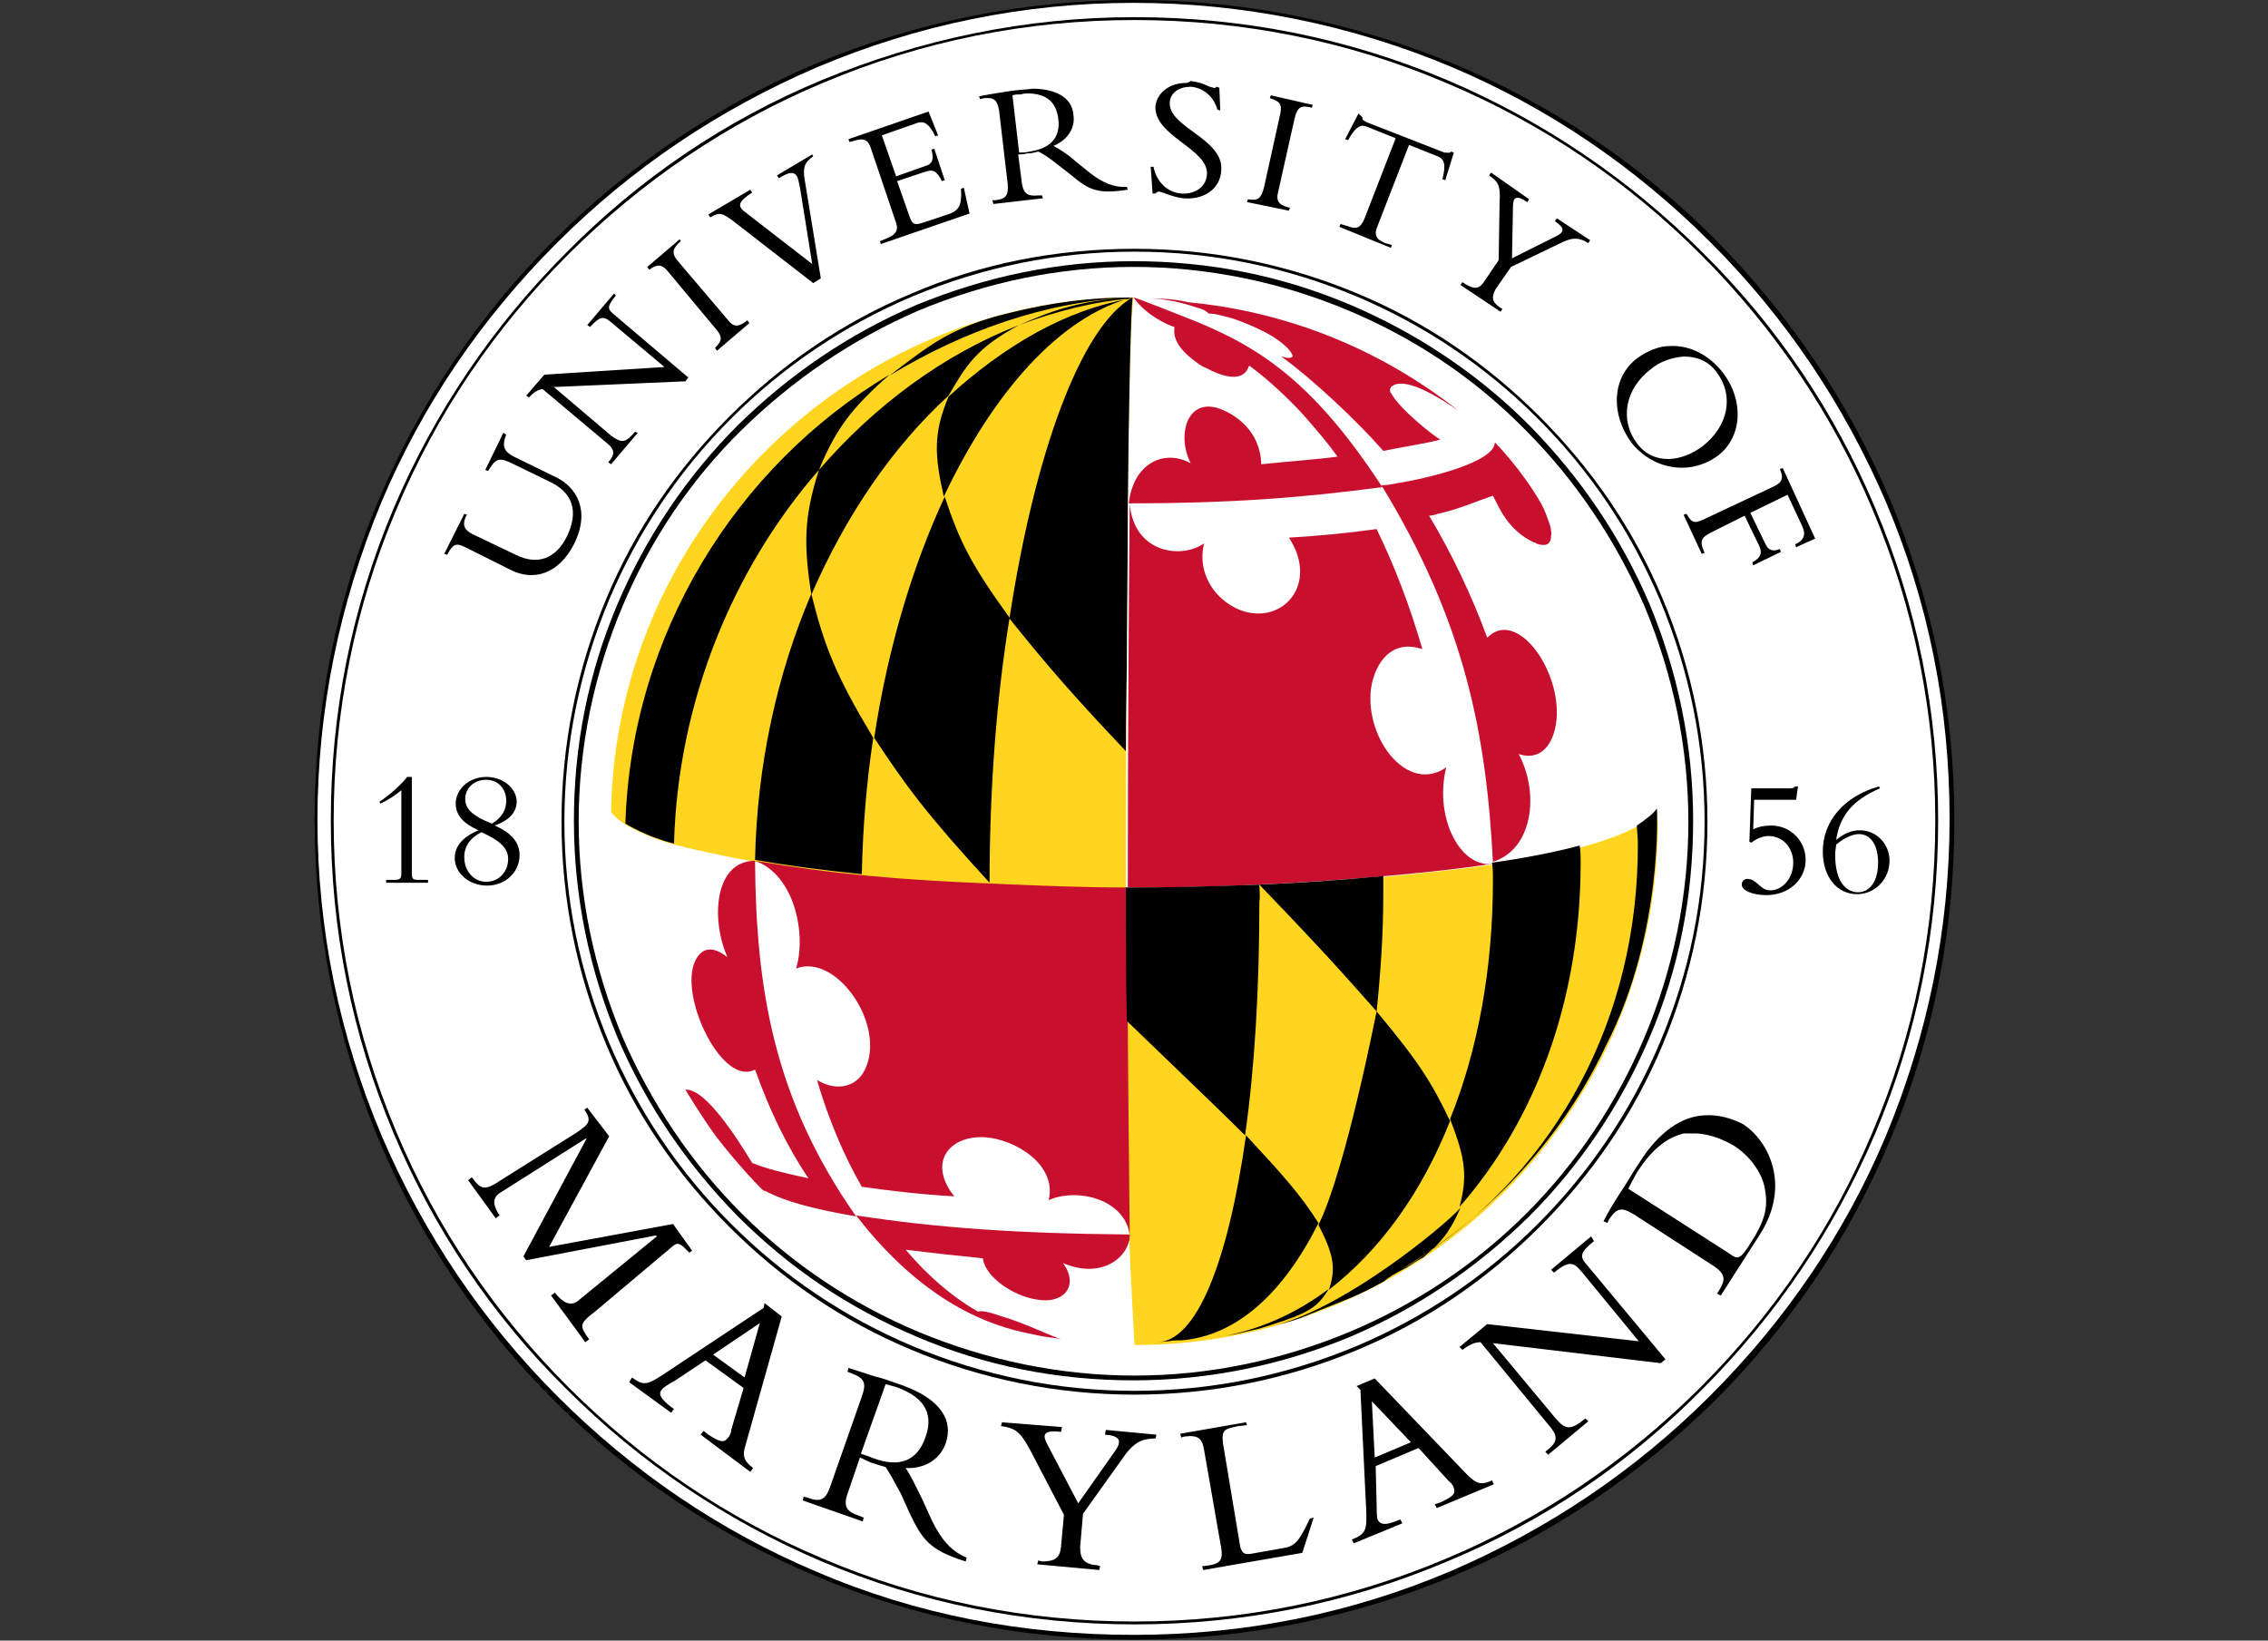 <?xml version="1.0" encoding="utf-8"?>
<!-- Generator: Adobe Illustrator 26.5.0, SVG Export Plug-In . SVG Version: 6.00 Build 0)  -->
<svg version="1.1" id="Layer_1" xmlns="http://www.w3.org/2000/svg" xmlns:xlink="http://www.w3.org/1999/xlink" x="0px" y="0px"
	 viewBox="0 0 237.9 172.1" style="enable-background:new 0 0 237.9 172.1;" xml:space="preserve">
<rect x="0" y="0" width="237.9" height="172.1" fill="#333333" stroke="none"/>
<style type="text/css">
	.st0{fill:#FFFFFF;}
	.st1{fill:#FFD520;}
	.st2{fill:#C8102E;}
</style>
<path d="M85.5,6.7C75.2,11.1,66,17.3,58.1,25.2C50.2,33.1,44,42.3,39.7,52.5c-4.5,10.6-6.7,21.9-6.7,33.5s2.3,22.9,6.7,33.5
	c4.3,10.2,10.5,19.5,18.4,27.4c7.9,7.9,17.1,14.1,27.4,18.4c10.6,4.5,21.9,6.7,33.5,6.7s22.9-2.3,33.5-6.7
	c10.2-4.3,19.5-10.6,27.4-18.4c7.9-7.9,14.1-17.1,18.4-27.4c4.5-10.6,6.7-21.9,6.7-33.5s-2.3-22.9-6.7-33.5
	c-4.3-10.2-10.5-19.4-18.4-27.4c-7.9-7.9-17.1-14.1-27.4-18.4C141.8,2.3,130.6,0,119,0S96.1,2.3,85.5,6.7"/>
<path class="st0" d="M85.7,164.9c-10.2-4.3-19.3-10.5-27.2-18.4c-7.9-7.9-14-17-18.4-27.2c-4.5-10.6-6.8-21.8-6.8-33.3
	s2.3-22.7,6.7-33.3c4.3-10.2,10.5-19.3,18.4-27.2c7.9-7.9,17-14,27.2-18.4c10.6-4.5,21.8-6.8,33.3-6.8s22.8,2.3,33.3,6.7
	c10.2,4.3,19.3,10.5,27.2,18.4c7.9,7.9,14,17,18.4,27.2c4.5,10.6,6.7,21.7,6.7,33.3s-2.3,22.7-6.7,33.3
	c-4.3,10.2-10.5,19.3-18.4,27.2c-7.9,7.9-17,14-27.2,18.4c-10.6,4.5-21.7,6.7-33.3,6.7S96.2,169.4,85.7,164.9"/>
<path d="M86.2,8.4c-10.1,4.2-19.1,10.3-26.8,18.1c-7.7,7.7-13.8,16.7-18.1,26.8c-4.4,10.4-6.6,21.4-6.6,32.8s2.2,22.4,6.6,32.8
	c4.2,10,10.3,19.1,18.1,26.8c7.7,7.7,16.7,13.8,26.8,18.1c10.4,4.4,21.4,6.6,32.8,6.6s22.4-2.2,32.8-6.6
	c10.1-4.2,19.1-10.3,26.8-18.1c7.7-7.7,13.8-16.7,18.1-26.8c4.4-10.4,6.6-21.4,6.6-32.8s-2.2-22.4-6.6-32.8
	c-4.2-10-10.3-19.1-18.1-26.8c-7.7-7.7-16.7-13.8-26.8-18.1c-10.4-4.4-21.4-6.6-32.8-6.6S96.6,4.1,86.2,8.4"/>
<path class="st0" d="M86.3,163.5c-10-4.2-19-10.3-26.7-18c-7.7-7.7-13.8-16.7-18-26.7C37.2,108.4,35,97.4,35,86.1s2.2-22.4,6.6-32.7
	c4.2-10,10.3-19,18-26.7c7.7-7.7,16.7-13.8,26.7-18c10.4-4.4,21.4-6.6,32.7-6.6s22.4,2.2,32.7,6.6c10,4.2,19,10.3,26.7,18
	c7.7,7.7,13.8,16.7,18,26.7c4.4,10.4,6.6,21.4,6.6,32.7s-2.2,22.4-6.6,32.7c-4.2,10-10.3,19-18,26.7c-7.7,7.7-16.7,13.8-26.7,18
	c-10.4,4.4-21.4,6.6-32.7,6.6S96.6,167.9,86.3,163.5"/>
<path d="M95.6,30.8c-7.2,3-13.6,7.4-19.1,12.9s-9.9,11.9-12.9,19.1c-3.1,7.4-4.7,15.3-4.7,23.4s1.6,16,4.7,23.4
	c3,7.2,7.4,13.6,12.9,19.1c5.5,5.5,11.9,9.9,19.1,12.9c7.4,3.1,15.3,4.7,23.4,4.7s16-1.6,23.4-4.7c7.2-3,13.6-7.4,19.1-12.9
	c5.5-5.5,9.9-11.9,12.9-19.1c3.1-7.4,4.7-15.3,4.7-23.4s-1.6-16-4.7-23.4c-3-7.2-7.4-13.6-12.9-19.1c-5.5-5.5-11.9-9.9-19.1-12.9
	c-7.4-3.1-15.3-4.7-23.4-4.7S103,27.6,95.6,30.8"/>
<path class="st0" d="M95.7,141.2c-7.1-3-13.5-7.3-19-12.8c-5.5-5.5-9.8-11.9-12.8-19c-3.1-7.4-4.7-15.2-4.7-23.2s1.6-15.9,4.7-23.3
	c3-7.1,7.3-13.5,12.8-19c5.5-5.5,11.9-9.8,19-12.8c7.4-3.1,15.2-4.7,23.3-4.7s15.9,1.6,23.3,4.7c7.1,3,13.5,7.3,19,12.8
	c5.5,5.5,9.8,11.9,12.8,19c3.1,7.4,4.7,15.2,4.7,23.3s-1.6,15.9-4.7,23.2c-3,7.1-7.3,13.5-12.8,19c-5.5,5.5-11.9,9.8-19,12.8
	c-7.4,3.1-15.2,4.7-23.3,4.7C110.9,145.9,103.1,144.3,95.7,141.2"/>
<path d="M96.1,32c-7,3-13.2,7.2-18.7,12.6c-5.4,5.4-9.6,11.7-12.6,18.7c-3.1,7.3-4.6,14.9-4.6,22.8s1.6,15.6,4.6,22.8
	c3,7,7.2,13.2,12.6,18.7c5.4,5.4,11.6,9.6,18.7,12.6c7.2,3.1,14.9,4.6,22.8,4.6s15.6-1.6,22.8-4.6c7-3,13.2-7.2,18.7-12.6
	c5.4-5.4,9.6-11.7,12.6-18.7c3.1-7.2,4.6-14.9,4.6-22.8s-1.6-15.6-4.6-22.8c-3-7-7.2-13.2-12.6-18.7c-5.4-5.4-11.7-9.6-18.7-12.6
	c-7.3-3.1-14.9-4.6-22.8-4.6C111,27.4,103.4,29,96.1,32"/>
<path class="st0" d="M96.3,139.7c-6.9-2.9-13.2-7.1-18.5-12.4c-5.3-5.3-9.5-11.6-12.5-18.5c-3-7.2-4.6-14.8-4.6-22.6
	s1.6-15.5,4.6-22.6c2.9-6.9,7.1-13.2,12.5-18.5s11.6-9.5,18.5-12.5c7.2-3,14.8-4.6,22.6-4.6s15.5,1.6,22.6,4.6
	c6.9,2.9,13.2,7.1,18.5,12.5c5.3,5.3,9.5,11.6,12.5,18.5c3,7.2,4.6,14.8,4.6,22.6s-1.6,15.5-4.6,22.6c-2.9,6.9-7.1,13.2-12.4,18.5
	s-11.6,9.5-18.5,12.4c-7.2,3-14.8,4.6-22.6,4.6S103.5,142.7,96.3,139.7"/>
<path class="st1" d="M118.9,31.2c-29.4,0-54.2,24-54.8,53.8v0.1c0,0.1,0.3,0.6,1.5,1.4c1.2,0.7,2.9,1.5,5.1,2.1
	c2.8,0.7,5.7,1.3,8.4,1.8h0.1c8.3,1.4,15,2,24.9,2.4c4.7,0.2,9.4,0.4,14,0.4c0-2.8,0-18.7,0.1-34.1c0-2,0.1-4.1,0.1-6.1
	C118.4,42.8,118.6,32.6,118.9,31.2 M173.8,84.9c0,0.2-1,1.1-2,1.7l-0.1,0.1c-1.4,0.8-3.4,1.5-5.9,2.2c-2.6,0.7-5.7,1.3-9.2,1.8
	c-3.5,0.5-7.4,0.9-11.5,1.3c-5.3,0.5-8.7,0.7-13,0.9c-4.5,0.2-9.2,0.3-14,0.3v1.8c0,4.3,0,8.4,0.1,12.2c0.1,21.1,0.1,21,0.8,33.9
	c30.3,0,54.9-24.6,54.9-54.8C173.8,86.1,173.8,85.3,173.8,84.9"/>
<path class="st2" d="M118.9,31.2L118.9,31.2c1.3,1.9,3.8,3,4.3,3.1c-0.1,0.7-0.1,2,2.3,3.7c0.4,0.3,0.7,0.5,1,0.6
	c3.6,1.9,4.3,0.4,4.5-0.2l0.1,0c1.1,0.8,3.2,2.5,5.6,5.1c1.4,1.6,2.6,3,3.6,4.4c-2.2,0.3-5.1,0.5-8,0.8c-0.1-3.5-2.7-5.2-4.3-5.8
	c-3.5-1.3-4.6,2.8-3.1,5.7c-2.7-1.5-6-0.1-6.5,4.2c10.9,0,18.3-0.6,26.6-1.7c-7-10.7-12.5-14.5-19.6-17.4
	C123.9,33.1,119.1,31.2,118.9,31.2L118.9,31.2L118.9,31.2z M144.9,51.1L144.9,51.1z M120.9,31.3c2.8,0.2,4.6,1,5.1,1.1
	c0.3,0.1,0.6,0.3,0.8,0.5h0.1c0.6,0,1.2,0.2,2,0.4c0.8,0.2,2.3,0.8,3.5,1.4c1.3,0.6,3.1,1.9,3.2,2.7c-0.3,0.2-0.4,0.2-1.2,0
	c3.2,2.3,7.9,6.7,10.7,9.9c1.9-0.4,4.7-0.8,6-1.2c-0.1,0.1-4.3-3.1-5.2-4.9c-0.1,0-0.1-0.2-0.1-0.4c0.1-0.1,0.1-0.2,0.1-0.2
	s0.1-0.1,0.3-0.2c0.6-0.3,2.2-0.5,6.8,2.7c-9.5-7.5-19.8-10.6-28.4-11.4C123.1,31.3,120.8,31.3,120.9,31.3L120.9,31.3L120.9,31.3z
	 M156.8,46.4c0,2.1-7.1,3.8-10.3,4.3c-0.5,0.1-1,0.2-1.5,0.2h-0.1l0,0l0,0c8.8,14.4,11,26.2,11.7,39.5l0,0c4.2-1.3,4.9-7.2,2.7-11.3
	c2.7,0.9,4.1-1.7,4-4.7c-0.2-5.1-4.5-10.4-7.3-7.5c-1.6-4.4-3.8-9-6.1-12.8c0.2,0,0.7-0.1,0.9-0.2c2-0.4,4.3-1.4,5.8-1.9
	c0.6,1.1,1.5,3.6,4.3,4.9c0.1,0,0.2,0,0.2,0.1c0.8,0.3,1.6,0.3,1.6-0.8c0.1-0.4-0.1-1.2-0.4-1.9c-0.2-0.6-0.4-1-0.6-1.4
	C159.6,49.2,156.8,46.4,156.8,46.4L156.8,46.4L156.8,46.4z M156.6,90.6c-0.3,0-0.7,0.1-0.9,0c-2.9-0.4-5.2-5.2-4-10.1
	c-4,2.8-8.5-2.9-7.9-8.2c0.4-2.8,2.2-5.3,5.4-4.2c-1.3-4.5-2.9-8.7-4.8-12.6c-2.8,0.4-5.9,0.7-9.2,0.9c2.9,4.4,0,8.5-4,7.9
	c-3-0.5-5.8-3.6-4.9-7.3c-2.4,1.7-7.4,1-7.8-4.2c-0.1,11.2-0.2,25.4-0.2,40.3C132.8,93.2,149.8,91.7,156.6,90.6L156.6,90.6
	L156.6,90.6z M79.2,90.3c4.2,1.5,5.4,7.8,4.3,11.3c4.1-1.6,9.2,5.5,7.4,10.2c-0.8,2.2-3,2.8-5.2,1.5c1.2,4.1,2.8,7.9,4.7,11.2
	c2.9,0.4,6.1,0.8,9.7,1c-2.8-3.5-0.6-6.4,3.2-6.2c3.2,0.2,7.6,2.9,6.7,6.6c2.9-1.3,7.9-0.2,8.5,3.6c-0.1-8.2-0.2-20.3-0.3-34.6v-1.8
	c-4.6,0-9.3-0.2-14-0.4C94.3,92.3,87.5,91.7,79.2,90.3L79.2,90.3L79.2,90.3z M79.2,90.3c-4.2,0-4.7,6-2.9,10.1
	c-2.3-1.8-3.2-0.1-3.5,0.7c-1.4,3.8,3,12.9,6.4,11.1c1.5,4.2,3.3,8,5.6,11.4c-2.4-0.5-4.4-1-5.9-1.6c-0.1-0.1-3.9-6.8-6.4-7.6
	c-0.2-0.1-0.6-0.1-0.6-0.1c0.1,0.2,1.6,2.7,3.2,4.9c2.3,3,4.9,5.7,5,5.7c0,0,0.2,0,0.5,0.2c1.8,0.9,4.5,1.7,9.2,2.5
	C81.1,115.2,79.3,103.6,79.2,90.3L79.2,90.3L79.2,90.3z M89.8,127.5c7.1,9.2,14.1,11.6,18.2,12.4c0.9,0.2,1.3,0.3,2.9,0.5l0.4,0.1
	c-2.1-0.8-4.1-1.8-6.2-2.4c-1.7-0.6-2.2-0.6-2.5-0.5c-2.8-1.6-5.3-3.8-7.6-6.5c2.4,0.3,5.1,0.6,8.1,0.9c0.2,1.9,3.1,3.9,5.5,4.3
	c3.1,0.6,4.6-1.5,2.9-3.8c3.8,1.6,6.4-0.3,6.9-2.2c0.1-0.2,0.1-0.5,0.1-0.8C106.6,129.4,98.3,128.8,89.8,127.5L89.8,127.5
	L89.8,127.5z"/>
<path d="M124.4,8.7c-1.7,0-3,1-3.2,2.4c-0.2,3.2,5.6,4.5,5.4,7.2c-0.1,1.5-1.5,2.1-2.7,2c-1.4-0.1-2.6-1.2-2.9-2.8l-0.3,0l0.2,2.8
	l0.3,0c0.1-0.1,0.2-0.2,0.4-0.2c0.2,0,1.5,0.6,2.5,0.7c2.2,0.2,3.9-1,4-2.9c0.3-3.4-5.6-4.5-5.4-7.2c0.1-1,1-1.6,2.2-1.6
	c1.3,0.1,2.4,1,2.8,2.4l0.3,0.1l-0.1-2.4l-0.3-0.1c-0.1,0.1-0.2,0.2-0.3,0.1c-0.7-0.1-0.9-0.5-2.4-0.7
	C124.6,8.7,124.5,8.7,124.4,8.7L124.4,8.7L124.4,8.7z M108.5,9.3c-0.4,0-0.8,0.1-1.2,0.1c-1.2,0.1-1.6,0.2-2.3,0.3s-1.8,0.3-2.3,0.4
	l0.1,0.3l0.4-0.1c1.1-0.1,1.4,0.2,1.6,1.3l0.9,7.7c0.1,1.2-0.2,1.6-1.3,1.7l-0.3,0l0.1,0.4l5.2-0.6l-0.1-0.3l-0.4,0
	c-1,0.1-1.5-0.1-1.7-1.2l-0.4-3.1c0.3,0,0.5,0,0.9-0.1c0.5,0,0.8-0.1,1.2-0.2c0.5,0.2,1.2,0.7,2.1,1.4l1.4,1.1
	c1.8,1.5,2.7,2,5.9,1.5l-0.1-0.3c-1.4,0.1-2.6-0.5-3.8-1.4l-1.6-1.3c-0.9-0.8-1.6-1.2-2.3-1.6c1.5-0.6,2.3-1.9,2.1-3.2
	C112.5,10.5,111.2,9.4,108.5,9.3L108.5,9.3L108.5,9.3z M108,9.8c2.1,0.1,2.8,1.2,3,2.6c0.3,2.2-1,3.2-3,3.5
	c-0.4,0.1-0.7,0.1-1.1,0.1l-0.7-6c0.3-0.1,0.6-0.1,0.9-0.1C107.4,9.8,107.6,9.8,108,9.8L108,9.8L108,9.8z M133.3,10l-0.1,0.3
	c1,0.3,1.3,0.6,1.1,1.6l-1.7,7.7c-0.3,1.2-0.6,1.5-1.7,1.3l-0.1,0.3l4.4,0.9l0.1-0.3c-1.2-0.3-1.5-0.7-1.2-1.8l1.7-7.6
	c0.3-1.2,0.7-1.4,1.8-1.1l0.1-0.3L133.3,10L133.3,10L133.3,10z M97.4,11.7L89,14.6l0.1,0.3l0.4-0.1c1.2-0.4,1.6-0.1,1.9,0.9l2.5,7.4
	c0.4,1,0.2,1.5-1.1,2l-0.5,0.2l0.1,0.3l9.3-3.2l-0.6-2.7l-0.3,0.1c0.1,1.6-0.1,2.3-1.4,2.7l-2.7,0.9c-0.7,0.2-1,0.2-1.3-0.7L94.1,19
	l3-1c0.7-0.2,1.1-0.2,1.7,1l0.3-0.1l-1.1-3.3l-0.3,0.1c0.3,1,0.1,1.5-0.6,1.7l-3.1,1.1l-1.5-4.3l3.7-1.3c0.6-0.2,1.2-0.1,1.9,1.4
	l0.3-0.1L97.4,11.7C97.4,11.7,97.4,11.7,97.4,11.7z M142.5,11.9l-1.4,2.7l0.3,0.1c0.8-1.4,1.3-1.7,2-1.4l3,1.2l-3.3,8.5
	c-0.4,0.9-0.8,1.1-1.8,0.7l-0.7-0.2l-0.1,0.3l5.4,2.2l0.1-0.3l-0.7-0.2c-1-0.4-1.2-0.9-0.8-1.8l3.3-8.5l3,1.2
	c0.7,0.3,0.9,0.8,0.5,2.4l0.3,0.1l0.9-2.9l-0.3-0.1c-0.1,0.2-0.4,0.1-0.7,0.1l-8.2-3.2c-0.1-0.1-0.2-0.1-0.3-0.2
	c-0.1-0.1-0.1-0.2-0.1-0.3L142.5,11.9L142.5,11.9L142.5,11.9z M85.2,16.2l-3.7,2.2l0.2,0.3c1.1-0.7,1.6-0.7,1.9-0.2
	c0.1,0.2,0.2,0.6,0.3,1.1l1.3,8.1l-7.1-5.5c-0.8-0.6-0.6-1.1,0.8-2l-0.2-0.3l-4.4,2.6l0.2,0.3c1-0.6,1.3-0.4,2.3,0.3l8.5,6.6
	l0.8-0.5l-1.7-10.4c-0.2-1.2,0-1.8,0.9-2.4L85.2,16.2C85.2,16.2,85.2,16.2,85.2,16.2z M156.4,18.1l-0.2,0.3c1,0.7,1.2,1.1,1.1,2.8
	l-0.1,6.1l-1.5,2.2c-0.5,0.8-1,0.9-2,0.3l-0.3-0.2l-0.2,0.3l4.2,2.8l0.2-0.3l-0.2-0.1c-0.9-0.6-1-1.1-0.5-2l1.6-2.3l5.4-2.6
	c0.9-0.4,1.6-0.6,2.7,0.1l0.2-0.3l-3.5-2.3l-0.2,0.3c1,0.7,1.1,1.1,0.1,1.6l-4.6,2.3l0.1-5.4c0-1,0.3-1.3,1.5-0.5l0.2-0.3
	L156.4,18.1L156.4,18.1L156.4,18.1z M71.3,25.1L67.9,28l0.2,0.3c0.8-0.6,1.3-0.6,1.9,0.1l5,6c0.8,0.9,0.8,1.3,0,2.1l0.2,0.3l3.4-2.9
	l-0.2-0.3c-1,0.8-1.5,0.7-2.1-0.1l-5.1-6c-0.8-0.9-0.7-1.4,0.2-2.2L71.3,25.1L71.3,25.1L71.3,25.1z M64.4,30.8l-2.8,3.3l0.3,0.2
	c1-1.1,1.4-1.2,2.2-0.5l5.6,4.7l-12.6,0.8l-1.9,2.2l0.3,0.2c0.4-0.5,0.9-0.8,1.4-0.9l6.9,5.8c0.7,0.6,0.7,1.1,0,1.9l0,0l0.3,0.2
	l2.8-3.3l-0.3-0.1c-1,1.2-1.4,1.2-2.5,0.4l-6-5.1L71.9,40l0.3-0.4l-7.9-6.7c-0.6-0.5-0.6-0.8,0.3-1.9L64.4,30.8L64.4,30.8L64.4,30.8
	z M118.8,31.2L118.8,31.2c-5.5,3.1-10.3,16.6-12.9,33.6v0.1c4,5,6.8,8.2,12.2,13.9c0-0.7,0-4.1,0.1-8.9c0-4.8,0.1-11,0.1-17
	C118.4,42.5,118.6,32.8,118.8,31.2L118.8,31.2c-4.4,0-8.3,0.5-12.8,1.6c-6.4,1.5-8.7,3.6-12.7,6.6C100.9,34.8,109.6,31.6,118.8,31.2
	L118.8,31.2L118.8,31.2z M105.9,64.8L105.9,64.8c-4-5.5-5.3-8.1-6.8-12.7c-3.4,7.3-6,16-7.4,25.3c3.3,5,5.4,7.9,12.1,15.2
	C103.8,82.9,104.5,73.4,105.9,64.8C105.9,64.8,105.9,64.8,105.9,64.8z M99,52.1c5.1-10.8,12.1-18.9,19.8-20.9
	c-5.9,0.3-8.9,1.6-11.9,2.9c3.7-1.4,7.9-2.5,11.9-2.8c-7,1.1-13.6,5.1-19.3,10.3C97.9,45.4,98,47.7,99,52.1L99,52.1L99,52.1z
	 M106.9,34.1c-8,3.1-15.2,8.5-21,15.2c-1.6,5-1.6,7.8-0.8,13.1c3.6-8.3,8.5-15.5,14.4-20.9C101.3,38.4,102.4,36.5,106.9,34.1
	L106.9,34.1z M175.2,36.3c-1.2,0-2.4,0.5-3.5,1.3c-2.7,2.1-2.7,5.9-0.6,8.8c2.2,2.8,6.1,3.6,9.1,1.4c2.6-2,2.7-5.8,0.6-8.6
	C179.3,37.2,177.2,36.2,175.2,36.3L175.2,36.3L175.2,36.3z M176.6,37.4c1.3,0,2.6,0.4,3.5,1.7c1.8,2.4,1.2,5.6-1.5,7.7
	c-2.1,1.6-5.1,2.1-6.9-0.3c-1.8-2.4-1.3-5.7,1.5-7.8C174,38,175.3,37.5,176.6,37.4L176.6,37.4L176.6,37.4z M93.3,39.3
	c-16.1,9.6-27.1,27.3-27.7,47.1c1.2,0.7,2.8,1.5,5.1,2.1c0.4-14.9,6.2-28.9,15.2-39.2C87.8,44.7,89.5,42.7,93.3,39.3L93.3,39.3
	L93.3,39.3z M52.8,45.4l-1.9,3.9l0.3,0.1c0.8-1.3,1.1-1.5,2.7-0.7l3.9,1.9c2.8,1.4,2.6,3.7,1.7,5.6c-1.2,2.5-3.2,3.1-5.4,2L49.5,56
	c-0.9-0.5-1-1-0.6-1.9L49,54l-0.3-0.1l-2.1,4.2l0.3,0.1c0.6-1.1,0.9-1.3,1.9-0.8l4.8,2.4c2.4,1.2,5,0.4,6.6-2.7c1.8-3.6,0.2-6-1.8-7
	l-4.5-2.2c-1-0.5-1.3-1.1-0.8-2.3L52.8,45.4L52.8,45.4L52.8,45.4z M187,49.1l-0.3,0.1c0.5,1.2,0.1,1.5-1,2l-6.6,3.1
	c-1.4,0.7-1.6,0.6-2.2-0.4l-0.3,0.1l1.9,4.1l0.3-0.1c-0.6-1.3-0.3-1.6,0.6-2.1l3.6-1.8l1.5,3.1c0.4,0.8,0.2,1.3-0.7,1.8l0.1,0.3
	l2.9-1.4l-0.1-0.3c-0.8,0.3-1.2,0.1-1.5-0.5l-1.6-3.3l3.9-1.9l1.5,3.2c0.5,1,0.2,1.6-0.7,2l0.1,0.3l2-0.9L187,49.1L187,49.1
	L187,49.1z M85.1,62.3c-3.6,8.4-5.7,18-5.9,27.9c3.4,0.6,7.2,1.1,11.2,1.5c0.1-4.9,0.5-9.7,1.2-14.3C87.7,70.9,86.5,67.9,85.1,62.3
	C85.1,62.3,85.1,62.3,85.1,62.3z M42.7,81.5c-0.4,0.6-1.8,1.9-2.9,2.6l0.1,0.2c0.7-0.3,1.6-0.9,2.2-1.4v8.7c0,0.5-0.1,0.7-0.7,0.7
	h-0.9v0.3h4.4v-0.3h-1c-0.6,0-0.7-0.1-0.7-0.7V81.5L42.7,81.5L42.7,81.5z M51,81.5c-1.8,0-3.2,1.3-3.2,2.8c0,1.2,0.8,2.1,2.4,2.8
	c-1.7,0.7-2.5,1.7-2.5,2.9c0,1.6,1.5,2.9,3.4,2.9c1.9,0,3.4-1.4,3.4-3.2c0-1.3-0.8-2.3-2.6-3.1c1.6-0.6,2.3-1.4,2.3-2.6
	C54.1,82.6,52.7,81.5,51,81.5C51,81.5,51,81.5,51,81.5z M51,81.8c1.2,0,2.1,0.9,2.1,2.2c0,1-0.5,1.8-1.5,2.4
	c-2.3-0.9-2.8-1.7-2.8-2.6C48.8,82.7,49.7,81.8,51,81.8L51,81.8L51,81.8z M188.3,82.5c-0.1,0.1-0.2,0.2-0.5,0.2h-4.1l-0.2,5.6
	l0.2,0.1c0.5-0.4,1.2-0.7,1.8-0.7c1.5,0,2.6,1.2,2.6,2.8s-1.1,2.9-2.4,2.9c-1.1,0-1.4-1.2-2.4-1.2c-0.3,0-0.6,0.2-0.6,0.6
	c0,0.6,1.1,1.1,2.6,1.1c2.3,0,4.1-1.6,4.1-3.7c0-2-1.6-3.6-3.6-3.6c-0.7,0-1.3,0.1-1.9,0.4l0.1-3.1h4.4l0.2-1.4L188.3,82.5
	L188.3,82.5z M197.1,82.5c-3.6,1-5.9,3.6-5.9,6.8c0,2.7,1.5,4.5,3.6,4.5c1.9,0,3.4-1.6,3.4-3.5c0-1.8-1.4-3.2-3.1-3.2
	c-0.9,0-1.6,0.3-2.5,1c0.4-2.6,1.8-4.2,4.6-5.4L197.1,82.5L197.1,82.5L197.1,82.5z M173.8,84.8c-0.3,0.5-1.2,1.2-2.1,1.8
	c0,0.6,0.1,1.2,0.1,1.8c0.1,18.6-8.7,34.2-22.5,43.3c-0.4,0.3-1.1,0.8-2,1.3l-0.2,0.1c7-4.3,15.7-11.5,21.4-23.5
	C174.5,97.9,173.8,84.8,173.8,84.8L173.8,84.8z M147.3,133.1l0.2-0.1c0.6-0.4,1.2-0.8,1.8-1.1l0.1-0.1c2.2-1.8,2.9-3.1,3.8-5.1l0,0
	c-1.8,2-11.9,10.3-19.3,12.3c1.2-0.3,2.3-0.6,3.4-1.1c4.2-1.7,4.8-1.8,7.9-3.5C145.6,134,146.5,133.5,147.3,133.1L147.3,133.1
	L147.3,133.1z M153.1,126.6c7.9-9,12.7-21.6,12.7-36.1c0-0.6,0-1.2-0.1-1.8c-2.6,0.7-5.7,1.3-9.2,1.8c0.1,0.6,0.1,1.2,0.1,1.8
	c0,9.4-1.6,17.9-4.5,25.1C153.8,121.7,153.9,123.5,153.1,126.6L153.1,126.6L153.1,126.6z M50.5,87.3c2,0.9,2.8,1.7,2.8,2.8
	c0,1.4-1,2.4-2.3,2.4s-2.3-1.1-2.3-2.6C48.7,88.8,49.3,87.9,50.5,87.3L50.5,87.3z M195,87.5c1.2,0,2,1.1,2,3c0,2-0.9,3.1-2.1,3.1
	c-1.1,0-2.4-0.9-2.4-3.9c0-0.6,0.1-0.8,0.1-1.1C193.7,87.7,194.5,87.5,195,87.5L195,87.5L195,87.5z M145.1,91.9
	c-5.3,0.5-8.7,0.7-13,0.9l0,0c7.5,7.8,9.1,9.7,12.3,13.3c0.4-3.9,0.7-8,0.7-12.3V91.9C145.1,91.9,145.1,91.9,145.1,91.9z
	 M132.1,92.8c-5.6,0.2-9.2,0.3-14,0.3v1.8c0,4.3,0,8.3,0.1,12.2c5.8,5.6,10,9.6,12.4,12c1-7,1.5-15.3,1.5-24.5
	C132.2,94,132.1,93.4,132.1,92.8C132.1,92.8,132.1,92.8,132.1,92.8z M144.4,106.1c0-0.1-3.2,16.5-6.1,22.4c1.7,3.3,1.8,4.6,1.1,6.8
	c5.3-4.1,9.7-10.1,12.7-17.7C150.2,113.6,148.9,111.5,144.4,106.1L144.4,106.1L144.4,106.1z M61.6,116.2l-0.3,0.2
	c0.8,1.2,0.5,1.5-0.8,2.4l-7.8,4.9c-1.8,1.2-2.2,1.2-3.2-0.2l-0.4,0.3l2.9,4l0.4-0.3c-0.6-0.9-0.9-1.8,0.1-2.4l9-5.7l0,0.1
	l-6.6,12.3l0.3,0.4l13.6-2.6l0.1,0.1l-8.2,6.7c-0.9,0.8-1.8,0.1-2.5-0.8l-0.4,0.3l3.6,4.9l0.4-0.3c-1-1.4-1.1-1.6,0.6-2.9l8.2-6.9
	c0.6-0.5,0.9-0.1,1.7,0.7l0.3-0.2l-2-2.8l-13,2.4l6.3-11.6L61.6,116.2C61.6,116.2,61.6,116.2,61.6,116.2z M178.8,117
	c-2.3,0.1-4.7,1.6-6.8,4.9c-0.7,1-1.4,2.3-2.1,3.3c-0.7,1.1-1.3,2.1-1.7,2.9l0.4,0.2l0.2-0.4c0.8-1.2,1.3-1.3,2.6-0.5l8.5,5.5
	c1.1,0.8,1.1,1.4,0.4,2.5l-0.2,0.3l0.4,0.2l4.1-6.4c3.2-5,1.1-9.7-1.8-11.6C181.6,117.3,180.2,116.9,178.8,117L178.8,117L178.8,117z
	 M178,118.9c1.4,0.1,2.7,0.6,3.9,1.3c2,1.3,3,3.2,3.2,4.4c0.4,2,0.1,3.4-1.6,6c-1,1.6-1.3,1.5-2.1,0.9l-10.6-6.8
	c0.1-0.2,0.4-0.8,0.9-1.7c1.8-2.8,3.4-3.7,4.9-4.1C177.1,118.9,177.6,118.9,178,118.9L178,118.9L178,118.9z M130.7,119.1
	c-1.9,13.4-5.2,21.6-9.3,21.7c0.3,0,0.9-0.1,1.2-0.1c0.4-0.1,0.9-0.1,1.4-0.1c5.7-0.5,10.6-4.9,14.3-12.3
	C136.4,125.3,134.6,123.3,130.7,119.1L130.7,119.1L130.7,119.1z M166.9,129.7l-4.2,3.5l0.3,0.3c1.5-1.2,2-1.2,2.9-0.1l6,7.3
	l-15.9-1.8l-2.9,2.4l0.3,0.3c0.7-0.5,1.2-0.8,1.9-0.8l7.4,9c0.7,0.9,0.7,1.5-0.5,2.4l-0.1,0.1l0.3,0.3l4.2-3.5l-0.3-0.3
	c-1.6,1.3-2.1,1.2-3.2-0.1l-6.5-7.8l17.6,2.1l0.5-0.4l-8.4-10.1c-0.6-0.7-0.5-1.2,0.9-2.3L166.9,129.7L166.9,129.7L166.9,129.7z
	 M139.4,135.2c-3.6,2.7-7.5,4.4-11.8,5.1l1.1-0.2c1.2-0.2,1.1-0.2,3.3-0.7l1.3-0.4C137.4,137.7,138.2,137.1,139.4,135.2L139.4,135.2
	L139.4,135.2z M80.2,136.7l-0.1,0.5l-10.4,6.9c-1.8,1.2-2.2,1.3-3.4,0.4L66,145l4.4,3.2l0.3-0.4l-0.3-0.2c-1-0.8-1.4-1.3-1-1.8
	c0.2-0.3,0.9-0.7,1.3-0.9l3.3-2.2l4,2.9l-1.3,4.4c0,0.2-0.1,0.6-0.4,0.9c-0.4,0.5-0.9,0.3-2-0.4l-0.5-0.4l-0.3,0.4l5.2,3.9L79,154
	c-0.9-0.7-1.2-1.2-0.8-2.4l3.8-13.5L80.2,136.7L80.2,136.7L80.2,136.7z M79.7,138.8l-1.6,5.7l-3.3-2.4L79.7,138.8L79.7,138.8
	L79.7,138.8z M89,143.5l-0.1,0.4l0.5,0.2c1.3,0.5,1.5,1,1,2.4l-3.3,9.4c-0.5,1.5-1.1,1.7-2.4,1.2l-0.4-0.1l-0.1,0.4l6.3,2.2l0.1-0.4
	l-0.5-0.2c-1.2-0.4-1.7-0.9-1.2-2.3l1.3-3.8c0.3,0.1,0.6,0.3,1.1,0.5c0.6,0.2,0.9,0.3,1.6,0.5c0.4,0.6,0.9,1.5,1.6,2.8l0.9,2
	c1.3,2.7,2,3.9,5.9,5.1l0.1-0.4c-1.7-0.7-2.7-2-3.6-3.8l-1.1-2.4c-0.7-1.4-1.1-2.3-1.7-3.2c2,0.1,3.6-0.9,4.2-2.6
	c0.8-2.3-0.4-4.6-4.6-6.1c-1.5-0.5-1.9-0.7-2.8-0.9C90.9,144.1,89.6,143.7,89,143.5L89,143.5L89,143.5z M144.2,144.6l-1.9,0.8
	l0.4,0.4l0.6,12.5c0.1,2.2,0,2.6-1.5,3.2l0.2,0.4l5.1-2.1l-0.2-0.4l-0.3,0.1c-1.2,0.5-1.8,0.5-2.1-0.1c-0.1-0.3-0.1-1.1-0.1-1.6
	l-0.1-4l4.5-1.9l3.1,3.4c0.2,0.2,0.5,0.4,0.6,0.8c0.2,0.6-0.1,0.9-1.4,1.5l-0.6,0.2l0.2,0.4l6-2.5l-0.2-0.4
	c-1.1,0.5-1.6,0.4-2.6-0.6L144.2,144.6L144.2,144.6L144.2,144.6z M92.9,145.2c0.4,0.1,0.7,0.2,1.1,0.3c3.4,1.2,3.8,3.2,3.1,5.2
	c-0.9,2.7-2.9,3.2-5.4,2.3c-0.5-0.2-0.8-0.3-1.4-0.5L92.9,145.2C92.9,145.2,92.9,145.2,92.9,145.2z M143.9,147l4.1,4.3l-3.8,1.6
	L143.9,147L143.9,147L143.9,147z M130.7,149.2l-6.9,1.2l0.1,0.4l0.3-0.1c1.5-0.2,1.9,0.2,2.1,1.4l1.8,10.3c0.2,1.2-0.1,1.6-1.2,1.8
	l-0.8,0.1l0.1,0.4l10.4-1.8l1.2-3.7l-0.4,0.1c-1.1,2.3-1.5,2.9-2.8,3.1l-3.4,0.6c-0.7,0.1-0.9-0.1-1.1-0.7l-1.8-10.8
	c-0.2-1.5,0.1-1.6,1.6-1.9l0.9-0.1L130.7,149.2L130.7,149.2L130.7,149.2z M105.1,149.2l-0.1,0.4c1.5,0.2,2,0.6,3,2.4l3.6,6.9
	l-0.3,3.3c-0.1,1.2-0.6,1.6-2,1.6l-0.4-0.1l-0.1,0.4l6.5,0.6l0.1-0.4l-0.3-0.1c-1.4-0.1-1.8-0.7-1.8-1.9l0.3-3.5l4.5-6.3
	c0.8-1,1.5-1.6,3.1-1.6l0.1-0.4l-5.3-0.5l-0.1,0.5c1.5,0.1,1.9,0.6,1,1.8l-3.8,5.4l-3.2-6.1c-0.6-1.1-0.5-1.6,1.4-1.4l0.1-0.5
	L105.1,149.2L105.1,149.2L105.1,149.2z"/>
</svg>
